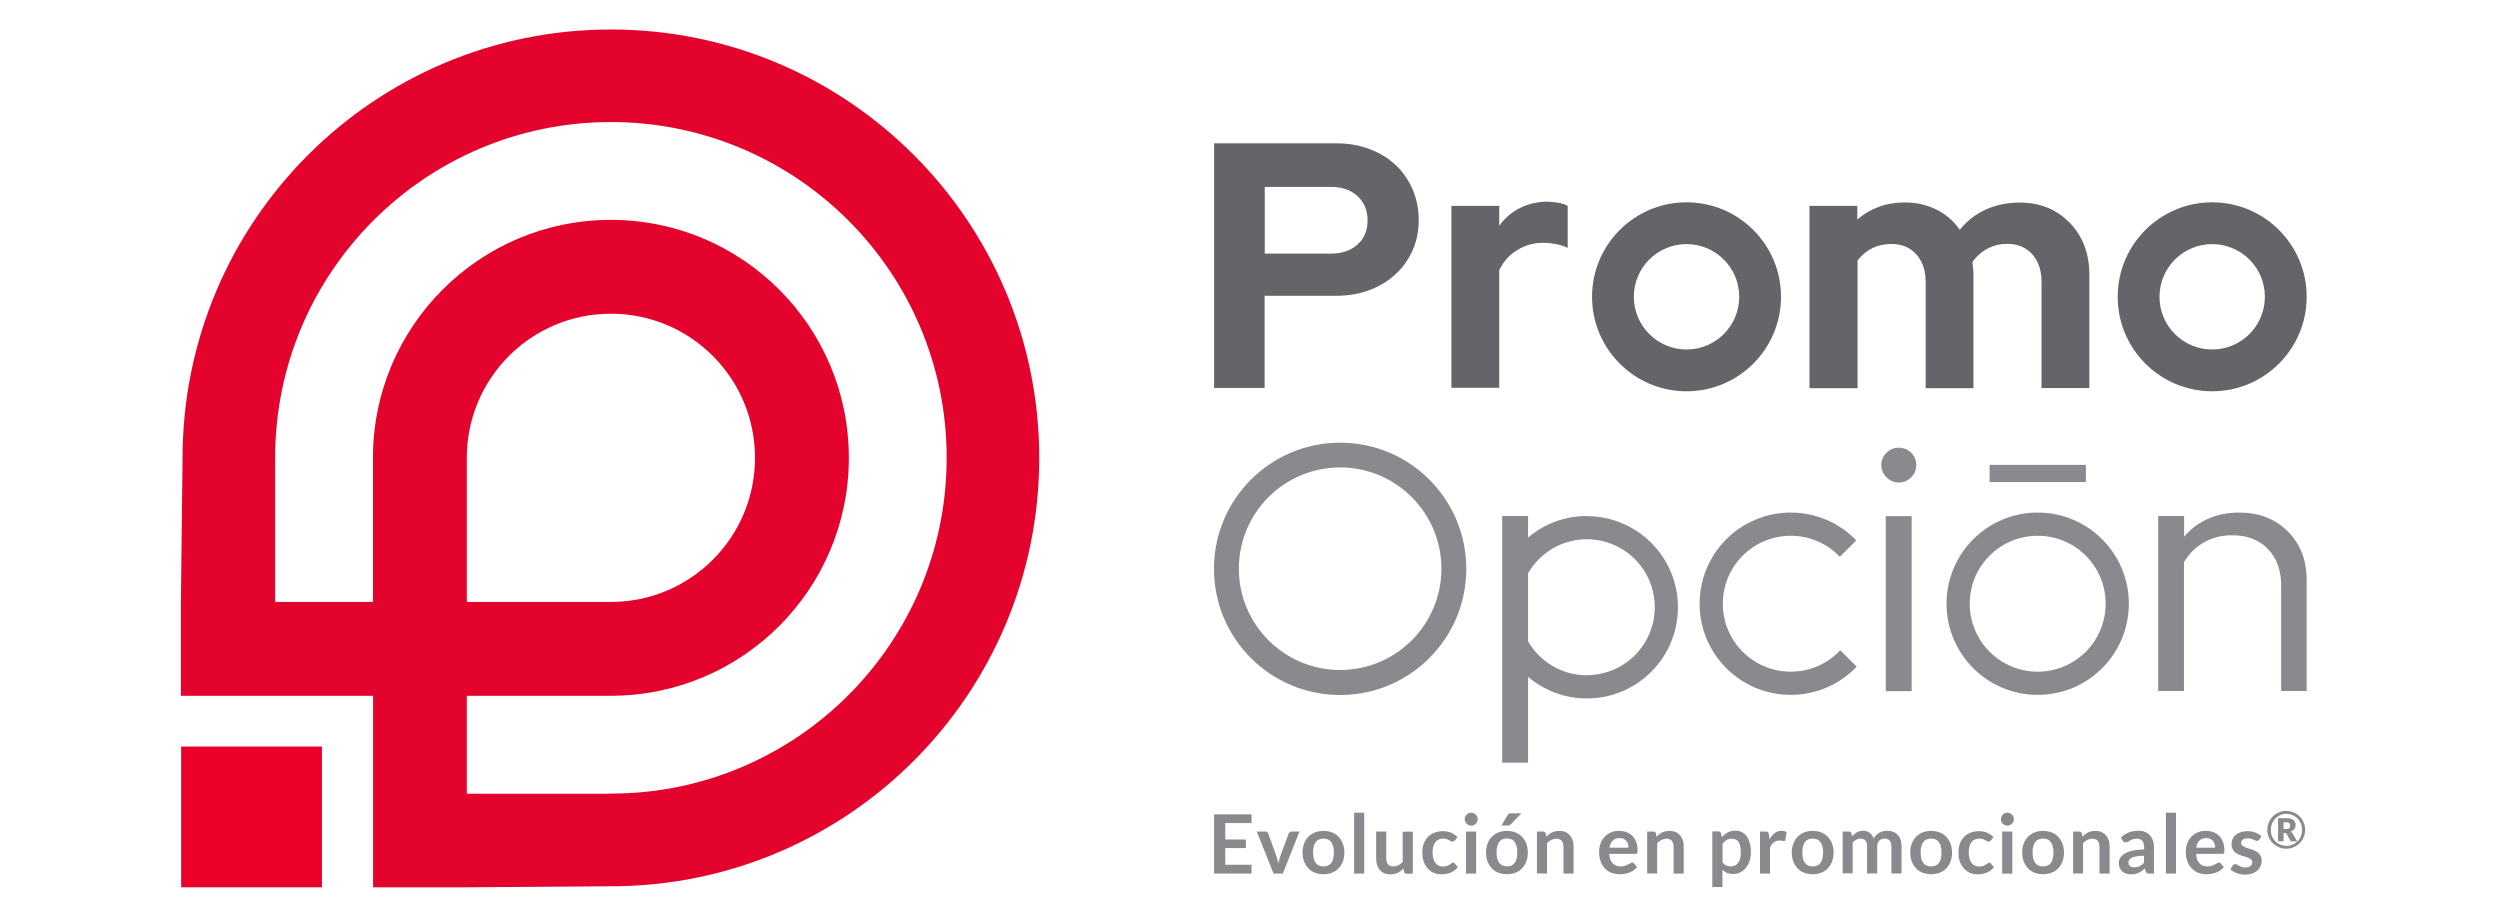 <?xml version="1.0" encoding="UTF-8"?><svg id="Capa_1" xmlns="http://www.w3.org/2000/svg" viewBox="0 0 195 72"><defs><style>.cls-1{fill:#ea0029;}.cls-2{fill:#e3032c;}.cls-3{fill:#898a8d;}.cls-4{fill:#636569;}</style></defs><path class="cls-3" d="m148.1,37.64c-.36,0-.68-.14-.95-.41-.27-.27-.41-.59-.41-.95,0-.38.14-.7.41-.97.27-.26.59-.39.95-.39s.7.13.97.39c.26.26.4.59.4.97s-.13.68-.4.95c-.26.27-.59.41-.97.41m1.01,16.27h-2.02v-13.65h2.02v13.65Z"/><path class="cls-3" d="m168.34,53.9v-13.65h2.02v1.61c.53-.62,1.15-1.09,1.88-1.4.73-.32,1.53-.48,2.42-.48,1.54,0,2.81.49,3.79,1.47.98.98,1.47,2.25,1.47,3.81v8.64h-1.99v-8.23c0-1.2-.35-2.15-1.04-2.86-.69-.71-1.62-1.06-2.78-1.06-.82,0-1.55.18-2.19.55-.65.36-1.17.88-1.57,1.55v10.05h-2.02Z"/><rect class="cls-3" x="155.19" y="36.26" width="7.51" height="1.34"/><path class="cls-3" d="m158.94,39.98c-3.93,0-7.11,3.18-7.11,7.11s3.18,7.11,7.11,7.11,7.11-3.18,7.11-7.11-3.18-7.11-7.11-7.11m0,12.41c-2.93,0-5.3-2.37-5.3-5.3s2.37-5.3,5.3-5.3,5.3,2.37,5.3,5.3-2.37,5.3-5.3,5.3"/><path class="cls-3" d="m143.54,50.72c-.97,1.03-2.33,1.67-3.86,1.67-2.93,0-5.3-2.37-5.3-5.3s2.37-5.3,5.3-5.3c1.51,0,2.87.63,3.83,1.64l1.28-1.28c-1.29-1.34-3.11-2.17-5.11-2.17-3.93,0-7.11,3.18-7.11,7.11s3.18,7.11,7.11,7.11c2.02,0,3.84-.84,5.14-2.2l-1.28-1.28Z"/><path class="cls-3" d="m104.53,34.53c-5.43,0-9.84,4.4-9.84,9.84s4.4,9.84,9.84,9.84,9.84-4.4,9.84-9.84-4.4-9.84-9.84-9.84m0,17.73c-4.36,0-7.9-3.54-7.9-7.9s3.54-7.9,7.9-7.9,7.9,3.54,7.9,7.9-3.54,7.9-7.9,7.9"/><path class="cls-3" d="m123.77,40.25c-1.75,0-3.35.63-4.58,1.68v-1.68h-2.02v19.24h2.02v-6.69c1.24,1.04,2.84,1.68,4.58,1.68,3.93,0,7.11-3.18,7.11-7.11s-3.18-7.11-7.11-7.11m0,12.41c-1.96,0-3.67-1.07-4.58-2.65v-5.31c.92-1.58,2.62-2.65,4.58-2.65,2.93,0,5.3,2.37,5.3,5.3s-2.37,5.3-5.3,5.3"/><path class="cls-4" d="m94.7,30.25V11.18h9.56c.93,0,1.78.15,2.57.45s1.47.71,2.03,1.24c.56.53,1,1.16,1.32,1.89.32.74.48,1.54.48,2.41s-.16,1.64-.48,2.36c-.32.72-.76,1.34-1.34,1.87-.57.53-1.25.94-2.03,1.23-.78.29-1.63.44-2.56.44h-5.61v7.19h-3.95Zm9.13-15.67h-5.18v5.2h5.18c.85,0,1.54-.24,2.06-.71.52-.47.78-1.1.78-1.88s-.26-1.41-.78-1.89c-.52-.48-1.2-.72-2.06-.72"/><path class="cls-4" d="m141.14,30.25v-14.19h3.73v1.06c.51-.44,1.07-.77,1.69-.99.62-.23,1.29-.34,2.02-.34.91,0,1.73.19,2.47.56.74.37,1.34.89,1.81,1.57.56-.69,1.24-1.22,2.04-1.58.8-.36,1.68-.54,2.64-.54,1.58,0,2.88.53,3.9,1.58,1.02,1.05,1.53,2.41,1.53,4.06v8.83h-3.73v-8.28c0-.89-.24-1.61-.72-2.15-.48-.54-1.13-.82-1.95-.82-.56,0-1.08.12-1.54.37-.46.24-.86.59-1.18,1.05.02.16.04.33.05.49.02.16.03.34.03.52v8.83h-3.73v-8.28c0-.89-.24-1.61-.72-2.15-.48-.54-1.13-.82-1.95-.82-.56,0-1.06.11-1.5.33-.44.22-.82.54-1.14.95v9.97h-3.73Z"/><path class="cls-4" d="m131.55,15.78c-4.07,0-7.37,3.3-7.37,7.37s3.3,7.37,7.37,7.37,7.37-3.3,7.37-7.37-3.3-7.37-7.37-7.37m0,11.48c-2.27,0-4.11-1.84-4.11-4.11s1.84-4.11,4.11-4.11,4.11,1.84,4.11,4.11-1.84,4.11-4.11,4.11"/><path class="cls-4" d="m172.55,15.78c-4.07,0-7.37,3.3-7.37,7.37s3.3,7.37,7.37,7.37,7.37-3.3,7.37-7.37-3.3-7.37-7.37-7.37m0,11.48c-2.27,0-4.11-1.84-4.11-4.11s1.84-4.11,4.11-4.11,4.11,1.84,4.11,4.11-1.84,4.11-4.11,4.11"/><path class="cls-4" d="m113.21,30.25v-14.19h3.73v1.55c.45-.62,1-1.09,1.65-1.4.64-.32,1.36-.48,2.14-.48.36.02.67.05.91.1.25.05.46.12.64.23v3.27c-.27-.13-.57-.22-.9-.29-.33-.06-.66-.1-1.01-.1-.73,0-1.39.18-2,.55-.61.36-1.09.89-1.43,1.58v9.18h-3.73Z"/><polygon class="cls-3" points="94.7 63.52 94.7 68.14 97.62 68.14 97.62 67.45 95.57 67.45 95.57 66.15 97.18 66.15 97.18 65.48 95.57 65.48 95.57 64.2 97.62 64.2 97.62 63.52 94.7 63.52"/><path class="cls-3" d="m100.06,68.14h-.72l-1.31-3.28h.66c.06,0,.11.01.15.04.04.03.07.06.08.11l.63,1.75c.04.1.07.2.09.3.02.1.05.2.07.29.02-.1.04-.2.07-.29.02-.1.06-.2.09-.3l.65-1.75s.04-.08.08-.11c.04-.03.08-.04.14-.04h.62l-1.3,3.28Z"/><path class="cls-3" d="m103.23,64.81c.24,0,.47.04.67.12.2.08.37.19.51.34.14.15.25.32.33.53.08.21.12.44.12.7s-.04.49-.12.7c-.08.21-.19.39-.33.53-.14.15-.31.26-.51.34-.2.08-.42.12-.67.12s-.47-.04-.67-.12c-.2-.08-.37-.19-.51-.34-.14-.15-.25-.33-.33-.53-.08-.21-.12-.44-.12-.7s.04-.49.12-.7c.08-.21.19-.39.33-.53.14-.14.31-.26.51-.34.2-.08.42-.12.67-.12m0,2.77c.27,0,.47-.09.61-.27.13-.18.2-.45.2-.81s-.07-.62-.2-.81c-.13-.19-.33-.28-.61-.28s-.48.09-.61.28c-.13.19-.2.46-.2.81s.07.62.2.8c.13.18.34.28.61.28"/><rect class="cls-3" x="105.62" y="63.39" width=".79" height="4.75"/><path class="cls-3" d="m108.13,64.86v2.09c0,.2.05.36.14.47.09.11.23.16.42.16.14,0,.26-.03.38-.09.12-.06.23-.14.34-.25v-2.37h.79v3.28h-.48c-.1,0-.17-.05-.2-.14l-.06-.26c-.07.07-.14.13-.21.19-.07.06-.15.1-.23.14-.08.04-.17.07-.27.09-.09.02-.2.03-.3.03-.18,0-.34-.03-.48-.09-.14-.06-.25-.15-.35-.26-.09-.11-.16-.24-.21-.4-.05-.15-.07-.32-.07-.5v-2.09h.79Z"/><path class="cls-3" d="m113.45,65.55s-.05.05-.07.07c-.02.02-.05.03-.1.03-.04,0-.08-.01-.12-.04-.04-.02-.08-.05-.14-.08-.05-.03-.12-.06-.19-.08-.07-.02-.17-.04-.27-.04-.14,0-.26.03-.36.08-.1.05-.19.12-.26.22-.07.09-.12.21-.15.34-.03.13-.05.28-.05.45s.02.33.06.47c.04.14.09.25.16.34.07.09.16.16.26.21.1.05.21.07.34.07s.23-.02.31-.05c.08-.03.14-.07.2-.1.05-.04.1-.07.14-.1.04-.03.08-.05.13-.05.06,0,.11.02.14.07l.23.29c-.09.1-.18.19-.28.26-.1.07-.21.12-.32.17-.11.04-.22.07-.34.09-.12.02-.23.03-.35.03-.2,0-.39-.04-.57-.11s-.34-.19-.47-.33c-.13-.14-.24-.32-.32-.53-.08-.21-.12-.45-.12-.72,0-.24.03-.46.1-.67.07-.21.17-.38.31-.53.13-.15.3-.27.5-.35.2-.08.43-.13.69-.13.24,0,.46.04.64.12.18.08.35.19.5.34l-.21.29Z"/><path class="cls-3" d="m115.26,63.9c0,.07-.01.13-.04.19-.03.06-.06.11-.11.16-.05.05-.1.08-.16.11-.06.03-.13.04-.2.04s-.13-.01-.19-.04c-.06-.03-.11-.06-.16-.11-.05-.05-.08-.1-.11-.16-.03-.06-.04-.12-.04-.19s.01-.14.04-.2c.03-.06.06-.12.11-.16.04-.05.1-.08.16-.11s.13-.04.19-.04.14.01.2.04c.06.03.12.06.16.11.05.04.08.1.11.16.03.06.04.13.04.2m-.12,4.24h-.79v-3.28h.79v3.28Z"/><path class="cls-3" d="m117.54,64.81c.24,0,.47.04.67.12.2.08.37.19.51.34.14.15.25.32.33.53.08.21.12.44.12.7s-.04.49-.12.7c-.08.21-.19.39-.33.53-.14.15-.31.26-.51.34-.2.08-.42.12-.67.12s-.47-.04-.67-.12c-.2-.08-.37-.19-.51-.34-.14-.15-.25-.33-.33-.53-.08-.21-.12-.44-.12-.7s.04-.49.12-.7c.08-.21.19-.39.33-.53.14-.14.31-.26.51-.34.2-.08.42-.12.67-.12m0,2.77c.27,0,.47-.09.61-.28.13-.18.2-.45.2-.81s-.07-.62-.2-.81c-.13-.19-.33-.28-.61-.28s-.48.09-.61.28c-.13.19-.2.46-.2.81s.07.62.2.8c.13.18.34.28.61.28m1.11-4.12l-.79.83s-.08.07-.12.09c-.04.02-.09.02-.15.02h-.47l.45-.78c.03-.06.07-.1.11-.13.04-.03.11-.04.19-.04h.77Z"/><path class="cls-3" d="m119.88,68.14v-3.28h.48c.1,0,.17.05.2.14l.06.26c.07-.07.14-.13.21-.19.07-.06.15-.1.23-.14.08-.04.17-.07.26-.09.09-.02.2-.03.31-.03.18,0,.34.03.48.09.14.06.25.15.35.26.09.11.16.24.21.39.05.15.07.32.07.5v2.09h-.79v-2.09c0-.2-.05-.36-.14-.47-.09-.11-.23-.16-.42-.16-.14,0-.26.03-.38.09-.12.06-.23.15-.34.25v2.37h-.79Z"/><path class="cls-3" d="m126.31,64.81c.21,0,.4.03.57.1.17.07.32.16.45.29.13.13.22.28.29.47.07.18.11.39.11.63,0,.06,0,.11,0,.15,0,.04-.01.07-.03.09-.01.02-.03.04-.06.05-.02.01-.05.01-.09.01h-2.03c.02.34.11.58.27.74.16.16.37.24.63.24.13,0,.24-.02.33-.05.09-.03.17-.06.24-.1.07-.04.13-.07.18-.1.05-.03.1-.05.15-.05.03,0,.06,0,.08.02.02.01.04.03.06.05l.23.29c-.09.1-.19.19-.29.26-.11.07-.22.12-.34.17-.12.04-.24.07-.36.09-.12.02-.24.03-.36.03-.23,0-.44-.04-.64-.11-.2-.08-.37-.19-.51-.34-.15-.15-.26-.33-.34-.55-.08-.22-.12-.47-.12-.76,0-.22.04-.43.11-.63.07-.2.18-.37.31-.52.14-.15.3-.26.5-.35.2-.09.42-.13.66-.13m.02.57c-.23,0-.41.07-.54.2-.13.13-.21.31-.25.55h1.48c0-.1-.01-.2-.04-.29-.03-.09-.07-.17-.13-.24-.06-.07-.13-.12-.22-.16-.09-.04-.19-.06-.31-.06"/><path class="cls-3" d="m128.48,68.14v-3.28h.48c.1,0,.17.05.2.14l.05.26c.07-.07.14-.13.21-.19.07-.06.15-.1.23-.14.08-.04.17-.07.26-.09.09-.02.2-.03.31-.03.18,0,.34.03.48.09.14.06.25.15.35.26.09.11.16.24.21.39.05.15.07.32.07.5v2.09h-.79v-2.09c0-.2-.05-.36-.14-.47-.09-.11-.23-.16-.42-.16-.14,0-.26.03-.38.09-.12.06-.23.15-.34.25v2.37h-.79Z"/><path class="cls-3" d="m133.56,69.21v-4.36h.48c.05,0,.1.01.13.04.04.02.06.06.07.11l.06.3c.13-.15.28-.27.46-.37.17-.09.37-.14.6-.14.18,0,.34.04.49.11.15.07.28.18.38.32.11.14.19.32.25.52.06.21.09.45.09.72,0,.24-.03.47-.1.68-.07.21-.16.39-.28.54-.12.15-.27.27-.44.36-.17.09-.37.13-.58.13-.19,0-.34-.03-.47-.09-.13-.06-.24-.13-.35-.23v1.34h-.79Zm1.54-3.79c-.16,0-.3.03-.42.1-.12.07-.22.17-.32.29v1.47c.09.11.19.19.29.23.11.04.22.07.34.07s.23-.02.33-.07c.1-.04.18-.11.25-.2.07-.09.12-.21.16-.35s.05-.3.05-.49-.02-.35-.05-.49c-.03-.13-.08-.24-.13-.32-.06-.08-.13-.14-.21-.18-.08-.04-.18-.06-.28-.06"/><path class="cls-3" d="m137.28,68.14v-3.28h.46c.08,0,.14.02.17.05.03.03.05.08.06.15l.05.4c.12-.2.25-.36.41-.48.16-.12.33-.18.53-.18.16,0,.3.04.4.11l-.1.59s-.02.07-.04.08c-.02.02-.05.02-.09.02-.03,0-.08,0-.13-.02-.06-.02-.13-.02-.22-.02-.16,0-.3.05-.42.14-.12.09-.22.22-.3.4v2.04h-.79Z"/><path class="cls-3" d="m141.39,64.81c.25,0,.47.04.67.12.2.08.37.19.51.34.14.15.25.32.33.53.08.21.12.44.12.7s-.04.49-.12.7c-.08.21-.19.39-.33.53-.14.15-.31.26-.51.34-.2.08-.42.12-.67.12s-.47-.04-.67-.12c-.2-.08-.37-.19-.51-.34-.14-.15-.25-.33-.33-.53-.08-.21-.12-.44-.12-.7s.04-.49.12-.7c.08-.21.19-.39.33-.53.14-.14.31-.26.51-.34.2-.08.42-.12.67-.12m0,2.77c.27,0,.48-.09.61-.27.13-.18.2-.45.2-.81s-.07-.62-.2-.81c-.13-.19-.33-.28-.61-.28s-.48.09-.61.28c-.13.19-.2.46-.2.81s.07.62.2.8c.13.18.34.28.61.28"/><path class="cls-3" d="m143.73,68.14v-3.28h.48c.1,0,.17.05.2.14l.05.24c.06-.06.12-.12.18-.18.06-.05.13-.1.2-.14.07-.04.15-.07.23-.09.08-.02.17-.03.27-.03.21,0,.38.06.51.17.13.11.23.26.3.45.05-.11.11-.2.19-.28.08-.08.16-.14.25-.19.09-.05.19-.09.29-.11.1-.02.21-.04.31-.04.18,0,.34.03.48.08.14.06.26.14.36.24.1.11.17.24.22.39.05.15.07.33.07.53v2.09h-.79v-2.09c0-.21-.05-.37-.14-.47-.09-.11-.23-.16-.4-.16-.08,0-.16.01-.23.04s-.13.07-.18.12c-.05.05-.09.12-.12.2-.03.08-.04.17-.04.27v2.09h-.79v-2.09c0-.22-.04-.38-.13-.48-.09-.1-.22-.15-.39-.15-.11,0-.22.03-.32.08-.1.06-.19.13-.28.23v2.4h-.79Z"/><path class="cls-3" d="m150.63,64.81c.24,0,.47.04.67.12.2.08.37.19.51.34.14.15.25.32.33.53.08.21.12.44.12.7s-.04.49-.12.7c-.08.21-.19.39-.33.53-.14.15-.31.26-.51.34-.2.08-.42.12-.67.12s-.47-.04-.67-.12c-.2-.08-.37-.19-.51-.34-.14-.15-.25-.33-.33-.53-.08-.21-.12-.44-.12-.7s.04-.49.12-.7c.08-.21.19-.39.33-.53.14-.14.31-.26.51-.34.2-.08.42-.12.67-.12m0,2.77c.27,0,.47-.09.61-.27.13-.18.2-.45.2-.81s-.07-.62-.2-.81c-.13-.19-.33-.28-.61-.28s-.48.09-.62.28c-.13.19-.2.46-.2.81s.07.62.2.8c.13.18.34.28.62.28"/><path class="cls-3" d="m155.27,65.55s-.05.05-.07.07c-.02.02-.06.03-.1.03s-.08-.01-.12-.04-.08-.05-.14-.08c-.05-.03-.12-.06-.19-.08-.07-.02-.16-.04-.27-.04-.14,0-.26.03-.36.08-.11.05-.19.12-.26.22-.07.09-.12.21-.15.34-.03.13-.05.28-.05.45s.02.33.06.47c.04.14.09.25.16.34.07.09.16.16.26.21.1.05.21.07.34.07s.23-.02.31-.05c.08-.03.14-.07.2-.1.05-.04.1-.07.14-.1.04-.03.08-.05.13-.05.06,0,.11.02.14.07l.23.29c-.09.1-.18.19-.28.26-.1.07-.21.12-.32.17s-.22.07-.34.09c-.12.02-.23.03-.35.03-.2,0-.39-.04-.57-.11-.18-.08-.34-.19-.47-.33-.13-.14-.24-.32-.32-.53-.08-.21-.12-.45-.12-.72,0-.24.03-.46.1-.67.07-.21.17-.38.31-.53.13-.15.3-.27.5-.35.2-.08.43-.13.68-.13s.46.04.64.12c.18.08.35.19.5.34l-.21.29Z"/><path class="cls-3" d="m157.08,63.9c0,.07-.01.13-.04.19-.03.06-.06.11-.11.16-.05.05-.1.08-.16.11-.06.03-.13.04-.2.04s-.13-.01-.19-.04c-.06-.03-.11-.06-.16-.11-.05-.05-.08-.1-.11-.16-.03-.06-.04-.12-.04-.19s.01-.14.04-.2c.03-.06.06-.12.11-.16.04-.05.1-.08.16-.11.06-.03.13-.04.19-.04s.14.01.2.04.12.06.16.11c.05.04.08.1.11.16.03.06.04.13.04.2m-.12,4.24h-.79v-3.28h.79v3.28Z"/><path class="cls-3" d="m159.36,64.81c.24,0,.47.04.67.12.2.08.37.19.51.34.14.15.25.32.33.53.08.21.12.44.12.7s-.04.49-.12.7c-.08.21-.19.39-.33.53-.14.15-.31.26-.51.34-.2.08-.42.12-.67.12s-.47-.04-.67-.12c-.2-.08-.37-.19-.51-.34-.14-.15-.25-.33-.33-.53-.08-.21-.12-.44-.12-.7s.04-.49.12-.7c.08-.21.19-.39.33-.53.14-.14.31-.26.51-.34.2-.08.42-.12.67-.12m0,2.77c.27,0,.47-.09.61-.27.13-.18.2-.45.2-.81s-.07-.62-.2-.81c-.13-.19-.33-.28-.61-.28s-.48.09-.62.28c-.13.19-.2.46-.2.81s.07.62.2.8c.13.18.34.28.62.28"/><path class="cls-3" d="m161.7,68.14v-3.28h.48c.1,0,.17.05.2.14l.05.26c.07-.07.14-.13.21-.19.07-.06.15-.1.23-.14.08-.04.17-.07.26-.09.09-.02.2-.03.31-.03.18,0,.34.03.48.09.14.06.25.15.35.26.09.11.16.24.21.39.05.15.07.32.07.5v2.09h-.79v-2.09c0-.2-.05-.36-.14-.47-.09-.11-.23-.16-.42-.16-.14,0-.26.03-.38.09-.12.06-.23.15-.34.25v2.37h-.79Z"/><path class="cls-3" d="m168.01,68.14h-.36c-.07,0-.13-.01-.18-.03-.04-.02-.07-.07-.1-.14l-.07-.23c-.08.07-.16.14-.24.2-.08.06-.16.1-.25.14-.08.04-.18.07-.27.09-.1.02-.2.03-.32.03-.14,0-.27-.02-.38-.06-.12-.04-.22-.09-.3-.17-.08-.08-.15-.17-.2-.28-.05-.11-.07-.24-.07-.39,0-.12.03-.25.1-.37.07-.12.17-.23.33-.33.15-.1.35-.18.6-.24.25-.06.56-.1.94-.1v-.19c0-.22-.05-.39-.14-.49-.09-.11-.23-.16-.41-.16-.13,0-.23.01-.32.04-.09.03-.16.06-.22.1-.06.04-.12.07-.17.1-.05.03-.11.05-.18.05-.05,0-.1-.01-.14-.04-.04-.03-.07-.06-.09-.1l-.14-.25c.38-.35.83-.52,1.37-.52.19,0,.36.03.51.09.15.06.28.15.38.26.1.11.18.25.24.4.05.16.08.33.08.51v2.07Zm-1.54-.49c.08,0,.16,0,.22-.02.07-.01.13-.04.19-.07.06-.03.12-.07.18-.11.06-.04.11-.09.17-.15v-.55c-.23,0-.42.01-.58.04-.16.03-.28.07-.37.11-.09.05-.16.1-.2.16-.04.06-.06.13-.06.2,0,.14.04.24.12.3.08.06.19.09.32.09"/><rect class="cls-3" x="168.94" y="63.39" width=".79" height="4.75"/><path class="cls-3" d="m172.08,64.81c.21,0,.4.03.57.1.17.07.32.16.45.29.13.13.22.28.29.47.07.18.11.39.11.63,0,.06,0,.11,0,.15,0,.04-.02.07-.03.09-.01.02-.03.04-.06.05-.02.01-.05.01-.09.01h-2.03c.02.34.11.58.27.74.16.16.37.24.63.24.13,0,.24-.02.33-.05.09-.03.17-.06.24-.1.07-.04.13-.07.18-.1.05-.03.1-.05.15-.05.03,0,.06,0,.08.02.02.01.04.03.06.05l.23.29c-.09.1-.19.19-.29.26-.11.07-.22.12-.34.17-.12.04-.24.07-.36.09s-.24.03-.36.03c-.23,0-.44-.04-.64-.11-.2-.08-.37-.19-.51-.34-.15-.15-.26-.33-.34-.55-.08-.22-.13-.47-.13-.76,0-.22.04-.43.11-.63.07-.2.18-.37.31-.52.14-.15.3-.26.5-.35.2-.09.42-.13.66-.13m.02.57c-.23,0-.41.07-.54.2-.13.13-.21.31-.25.55h1.48c0-.1-.01-.2-.04-.29-.03-.09-.07-.17-.13-.24-.06-.07-.13-.12-.22-.16-.09-.04-.19-.06-.31-.06"/><path class="cls-3" d="m176.2,65.5s-.04.06-.07.07c-.02.01-.05.02-.09.02-.04,0-.08-.01-.12-.03-.04-.02-.09-.05-.15-.07-.06-.03-.12-.05-.2-.07-.07-.02-.16-.03-.26-.03-.16,0-.28.03-.37.1s-.13.15-.13.26c0,.07.02.13.07.18.05.05.11.09.18.13.08.04.16.07.26.1.1.03.19.06.29.09.1.03.2.07.29.12.1.04.18.1.26.17s.14.15.18.24c.05.09.07.21.07.34,0,.16-.03.3-.09.44-.06.13-.14.25-.25.35-.11.1-.25.17-.41.23-.16.05-.35.08-.56.08-.11,0-.22-.01-.33-.03-.11-.02-.21-.05-.31-.09-.1-.04-.19-.08-.27-.13-.08-.05-.16-.1-.22-.16l.18-.3s.05-.06.08-.08c.03-.02.07-.03.12-.03s.1.01.14.04c.04.03.09.06.15.09.06.03.13.06.2.09s.18.04.3.04c.09,0,.17-.01.24-.03.07-.02.12-.05.17-.09.04-.04.08-.08.1-.13.02-.05.03-.1.03-.15,0-.08-.02-.14-.07-.19-.05-.05-.11-.09-.18-.13-.08-.04-.16-.07-.26-.1-.1-.03-.2-.06-.3-.09-.1-.03-.2-.07-.3-.12-.1-.05-.18-.1-.26-.17s-.14-.16-.18-.26c-.05-.1-.07-.23-.07-.37,0-.13.03-.26.08-.38.05-.12.13-.23.24-.32.1-.09.23-.16.39-.22.15-.05.33-.08.54-.08.23,0,.43.04.62.11.19.08.34.17.46.29l-.18.28Z"/><path class="cls-3" d="m176.85,64.73c0-.14.02-.27.05-.39.04-.13.09-.24.15-.36.06-.11.14-.21.23-.3.09-.09.19-.17.3-.23.11-.06.23-.11.35-.15.13-.04.26-.05.39-.05s.27.02.39.05c.13.04.25.09.36.15.11.06.21.14.3.23.09.09.17.19.23.3.06.11.11.23.15.36.04.13.05.26.05.39s-.02.27-.05.39c-.04.13-.09.24-.15.35-.07.11-.14.21-.23.3-.09.09-.19.17-.3.23-.11.06-.23.11-.36.15-.13.04-.26.05-.39.05s-.27-.02-.39-.05c-.13-.04-.24-.09-.35-.15-.11-.07-.21-.14-.3-.23-.09-.09-.17-.19-.23-.3-.06-.11-.11-.23-.15-.35-.04-.13-.05-.26-.05-.39m.27,0c0,.17.03.34.09.49.06.15.15.28.26.4.11.11.24.2.39.26.15.06.31.1.48.1s.33-.03.48-.1c.15-.06.28-.15.39-.26.11-.11.2-.24.26-.4.06-.15.09-.31.09-.49,0-.12-.02-.23-.04-.34-.03-.11-.07-.21-.12-.3-.05-.09-.12-.18-.19-.25-.08-.08-.16-.14-.25-.19-.09-.05-.19-.1-.29-.13-.1-.03-.21-.04-.33-.04s-.22.02-.33.04c-.1.03-.2.07-.29.13-.09.05-.17.12-.24.19-.07.08-.14.16-.19.25-.05.09-.09.19-.12.3-.03.11-.04.22-.04.34m.99.24v.65h-.43v-1.8h.64c.25,0,.43.05.55.13.12.09.18.22.18.39,0,.12-.03.22-.09.31-.06.09-.16.16-.29.2.03.02.06.04.08.07.02.03.04.06.06.09l.36.62h-.41c-.06,0-.1-.02-.13-.07l-.29-.53s-.03-.03-.05-.04c-.02-.01-.04-.02-.08-.02h-.11Zm0-.31h.18c.07,0,.12,0,.17-.02.04-.01.08-.03.1-.05.03-.02.04-.05.05-.08,0-.03.01-.07.01-.11s0-.08-.01-.11c0-.03-.02-.06-.05-.08-.02-.02-.05-.04-.09-.05-.04-.01-.09-.02-.15-.02h-.21v.52Z"/><path class="cls-2" d="m47.65,2.3C29.2,2.3,14.24,17.26,14.24,35.72l-.13,11.24v7.31h14.99v14.94h7.31l11.24-.08c18.45,0,33.41-14.96,33.41-33.41S66.11,2.3,47.65,2.3m0,59.61h-11.24v-7.64h11.24c10.25,0,18.56-8.31,18.56-18.56s-8.31-18.56-18.56-18.56-18.56,8.31-18.56,18.56v11.24h-7.63v-11.24c0-14.47,11.73-26.19,26.19-26.19s26.19,11.73,26.19,26.19-11.73,26.19-26.19,26.19m-11.24-14.95v-11.24c0-6.21,5.03-11.24,11.24-11.24s11.24,5.03,11.24,11.24-5.03,11.24-11.24,11.24h-11.24Z"/><rect class="cls-1" x="14.13" y="58.23" width="10.98" height="10.98"/></svg>